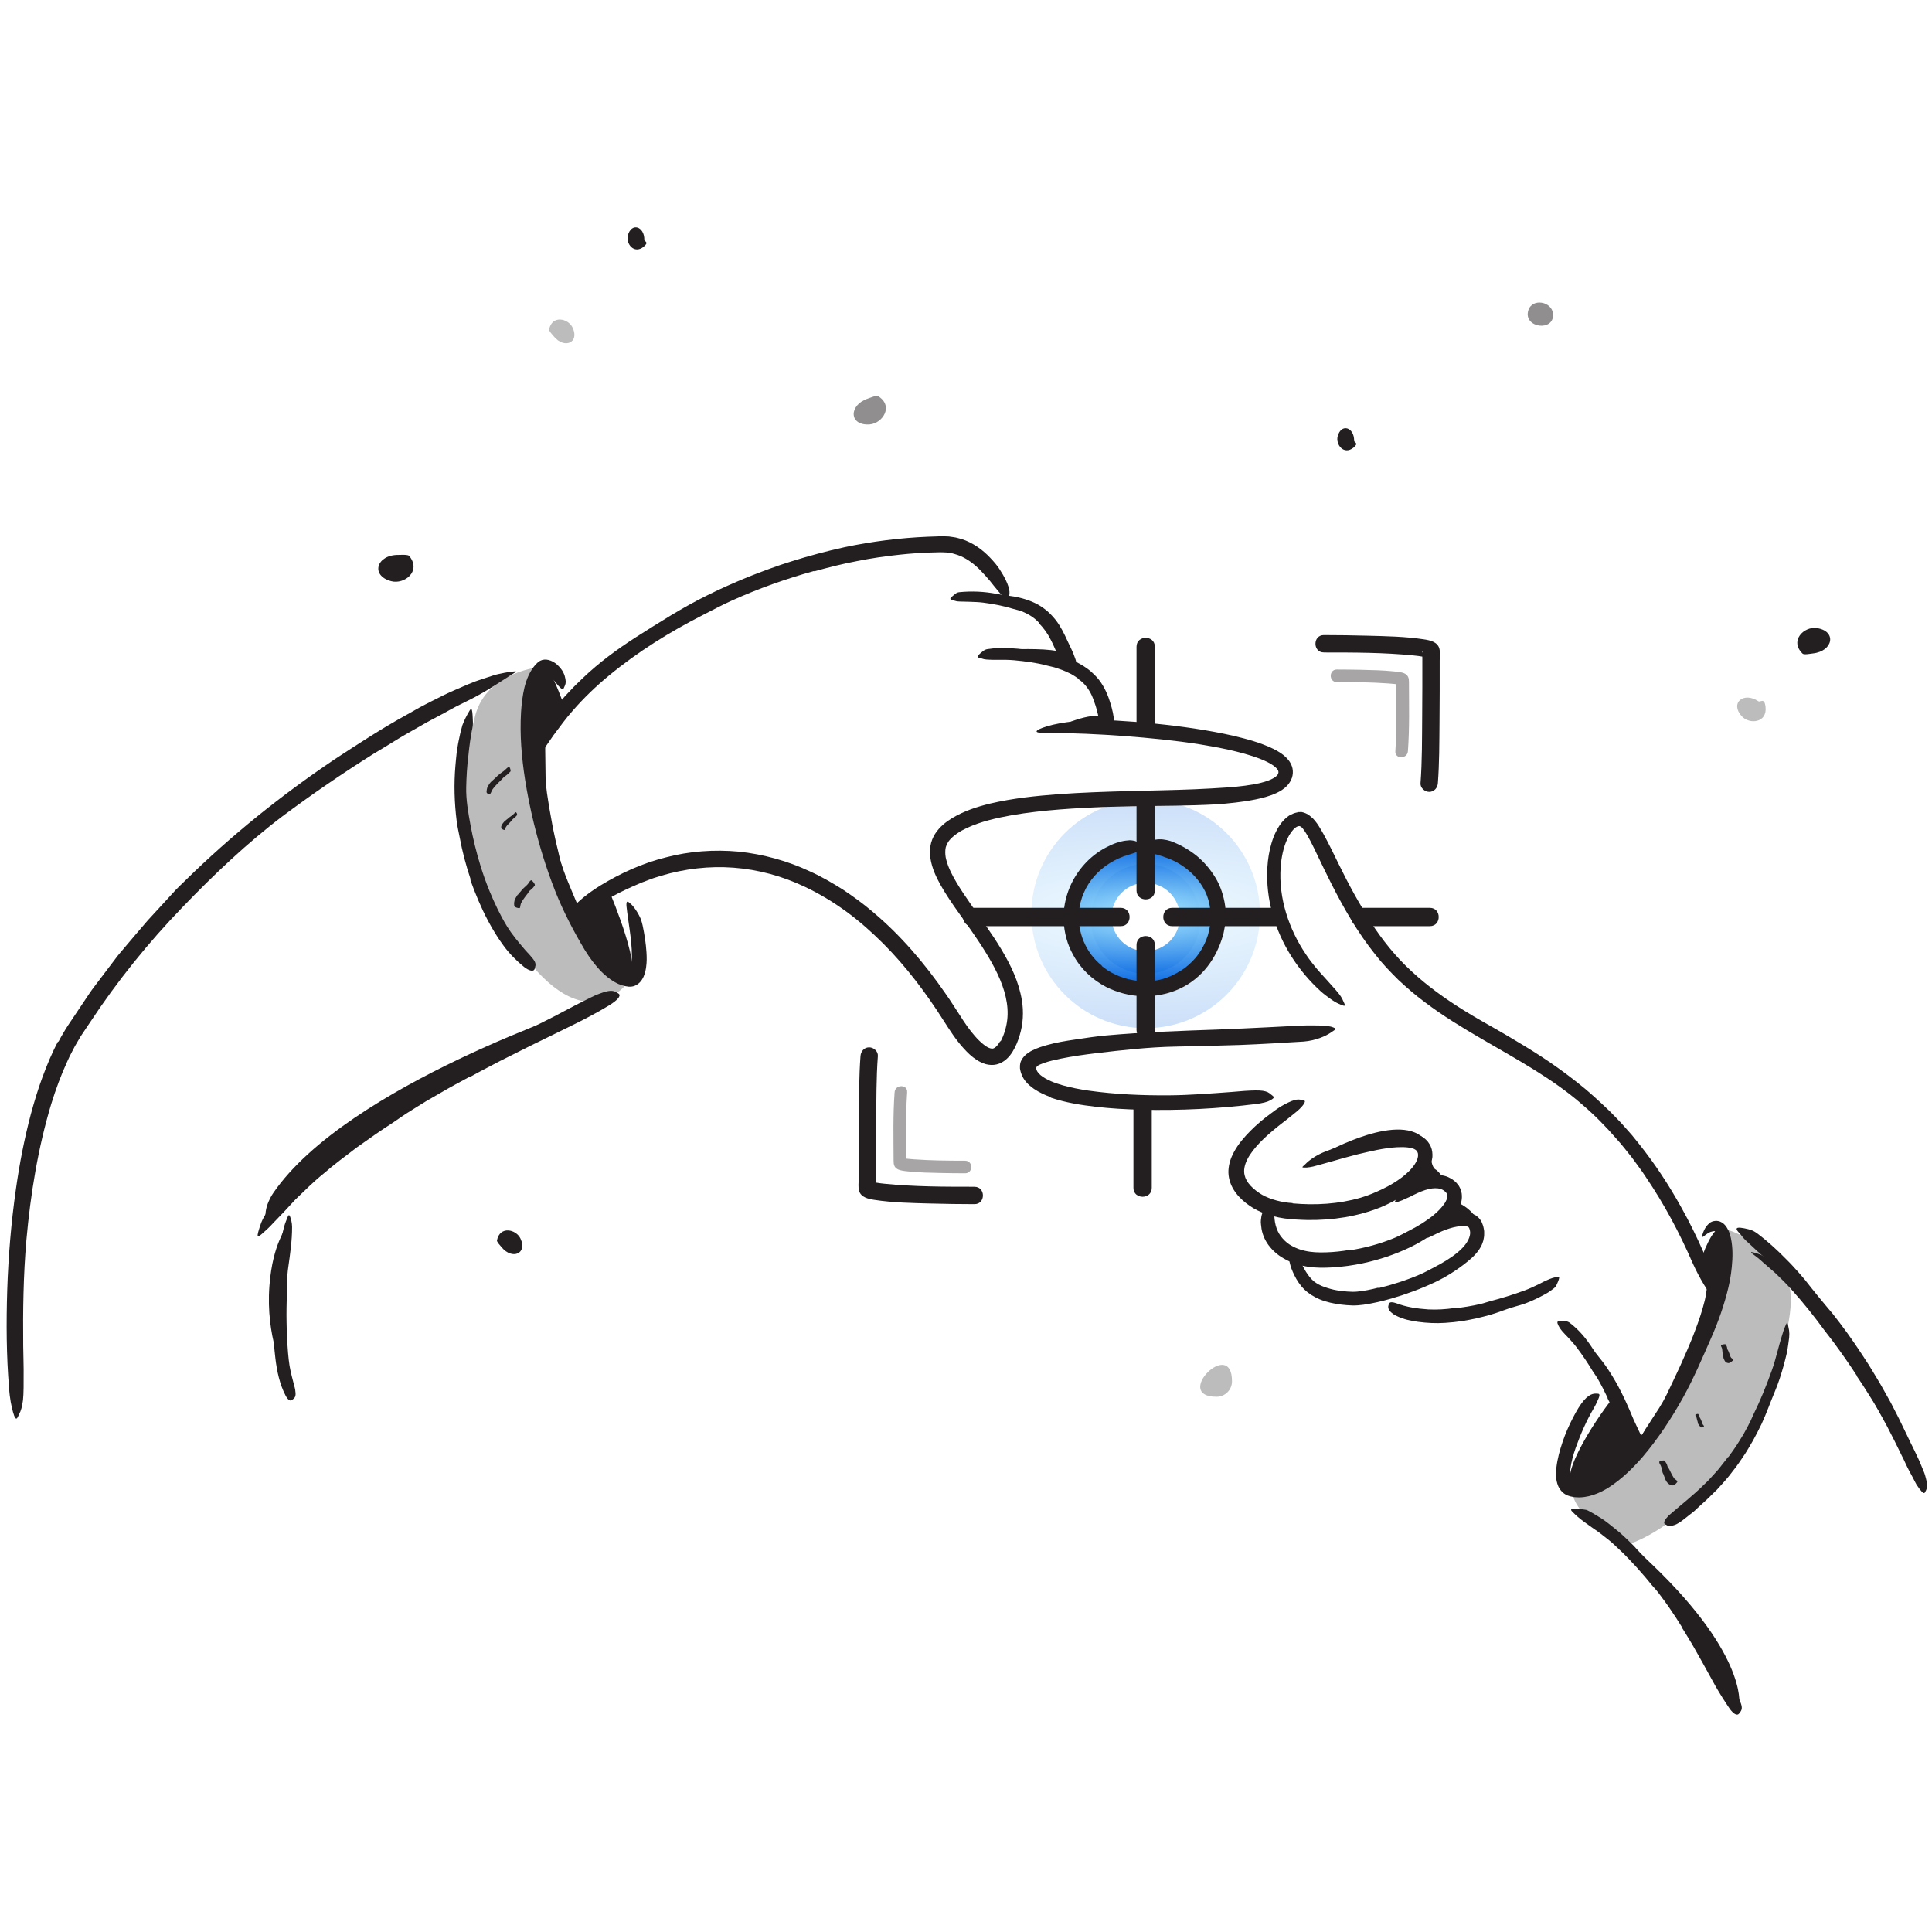 <svg width="201" height="201" viewBox="0 0 201 201" fill="none" xmlns="http://www.w3.org/2000/svg">
<g clip-path="url(#clip0_240_2699)">
<path opacity="0.3" d="M179.649 127.921C179.649 127.921 183.751 129.041 185.866 132.95C187.981 136.859 182.206 150.617 176.82 155.722C171.871 160.405 168.809 160.807 168.809 160.807C168.809 160.807 163.865 157.788 163.572 155.256C163.279 152.724 164.402 157.961 170.186 151.491C175.969 145.018 179.649 134.864 179.649 131.392V127.925V127.921Z" fill="#231F20"/>
<path d="M193.219 143.184C192.448 141.996 191.637 140.828 190.79 139.684C190.485 139.263 190.152 138.865 189.843 138.452C188.764 136.975 187.624 135.542 186.4 134.182C185.866 133.572 185.276 133.006 184.698 132.448C184.309 132.111 183.924 131.762 183.534 131.433L182.952 130.923C182.756 130.758 182.547 130.618 182.342 130.457C182.089 130.261 182.146 130.229 182.427 130.297C182.567 130.329 182.764 130.389 183 130.469C183.237 130.55 183.482 130.69 183.751 130.847C184.666 131.445 185.437 132.203 186.219 132.938C186.6 133.315 186.97 133.704 187.343 134.093C187.708 134.487 188.057 134.9 188.406 135.309C189.229 136.301 190.14 137.284 190.967 138.307C191.87 139.439 192.717 140.615 193.552 141.799C194.053 142.534 194.555 143.272 195.041 144.019C195.779 145.15 196.481 146.31 197.164 147.462C197.421 147.915 197.689 148.357 197.962 148.794L198.725 150.143C198.837 150.34 198.954 150.532 199.034 150.753C199.355 151.548 199.387 151.829 199.251 152.081C199.219 152.138 199.194 152.21 199.154 152.25C199.03 152.386 198.753 152.13 198.416 151.616C197.918 150.853 197.445 150.059 196.971 149.248C196.469 148.449 195.98 147.635 195.486 146.816C195.129 146.202 194.748 145.6 194.366 144.994C193.993 144.384 193.596 143.79 193.194 143.196L193.215 143.18L193.219 143.184Z" fill="#231F20"/>
<path d="M151.72 125.148C151.72 125.148 152.852 125.601 153.494 126.62C153.924 127.307 149.256 127.263 149.256 127.263L151.72 125.148Z" fill="#231F20"/>
<path d="M148.867 120.38C148.867 120.428 148.943 121.447 149.356 121.672C149.77 121.897 150.564 123.133 150.564 123.133L146.146 123.936C146.146 123.936 148.261 121.556 148.357 121.026C148.453 120.496 148.867 120.376 148.867 120.376V120.38Z" fill="#231F20"/>
<path d="M119.196 87.663C115.098 87.663 111.779 90.982 111.779 95.079C111.779 99.177 115.098 102.492 119.196 102.492C123.293 102.492 126.609 99.173 126.609 95.079C126.609 90.986 123.289 87.663 119.196 87.663ZM119.196 98.956C117.233 98.956 115.64 97.363 115.64 95.4C115.64 93.438 117.233 91.849 119.196 91.849C121.158 91.849 122.748 93.438 122.748 95.4C122.748 97.363 121.158 98.956 119.196 98.956Z" fill="url(#paint0_radial_240_2699)"/>
<g opacity="0.2" filter="url(#filter0_f_240_2699)">
<path d="M119.197 83.188C112.626 83.188 107.304 88.51 107.304 95.081C107.304 101.651 112.626 106.967 119.197 106.967C125.768 106.967 131.083 101.645 131.083 95.081C131.083 88.516 125.761 83.188 119.197 83.188ZM119.197 101.297C116.05 101.297 113.495 98.743 113.495 95.596C113.495 92.449 116.05 89.9 119.197 89.9C122.344 89.9 124.892 92.449 124.892 95.596C124.892 98.743 122.344 101.297 119.197 101.297Z" fill="url(#paint1_radial_240_2699)"/>
</g>
<path d="M114.625 100.498C115.03 100.831 115.467 101.124 115.957 101.344C116.202 101.453 116.443 101.585 116.703 101.657C116.96 101.746 117.213 101.842 117.478 101.89C118.53 102.143 119.637 102.159 120.697 101.922C121.471 101.742 122.19 101.393 122.856 100.979C123.45 100.618 123.964 100.136 124.421 99.611C124.867 99.073 125.216 98.455 125.489 97.801C126.015 96.468 126.103 94.991 125.714 93.611C125.364 92.386 124.558 91.299 123.578 90.492C122.944 89.975 122.226 89.557 121.459 89.276C120.701 88.979 119.914 88.762 119.103 88.642C118.606 88.55 118.642 88.14 119.148 87.771C119.4 87.587 119.778 87.402 120.239 87.354C120.705 87.269 121.243 87.334 121.796 87.506C122.756 87.863 123.651 88.369 124.457 89.003C125.252 89.649 125.926 90.444 126.46 91.327C126.994 92.214 127.315 93.225 127.463 94.249L127.532 95.023C127.532 95.28 127.512 95.537 127.499 95.794C127.499 96.051 127.451 96.304 127.399 96.552C127.347 96.801 127.315 97.054 127.239 97.295C126.914 98.451 126.384 99.582 125.621 100.554C124.867 101.529 123.875 102.328 122.768 102.845C121.552 103.415 120.207 103.68 118.883 103.644C117.554 103.608 116.25 103.267 115.078 102.677C113.629 101.93 112.405 100.758 111.643 99.334C111.041 98.27 110.728 97.054 110.655 95.842C110.595 94.626 110.836 93.402 111.301 92.29C112.04 90.569 113.332 89.091 115.01 88.197C115.379 88.004 115.748 87.823 116.154 87.687C116.527 87.57 116.844 87.486 117.117 87.458C117.386 87.418 117.607 87.41 117.791 87.438C118.156 87.47 118.369 87.611 118.53 87.819C118.602 87.916 118.698 88.012 118.734 88.108C118.798 88.273 118.686 88.425 118.445 88.554C118.325 88.618 118.176 88.674 117.996 88.742C117.819 88.803 117.615 88.863 117.386 88.935C116.037 89.332 114.797 90.087 113.874 91.13C112.951 92.166 112.357 93.514 112.253 94.903C112.076 96.962 112.971 99.157 114.637 100.465L114.613 100.498H114.625Z" fill="#231F20"/>
<path d="M120.147 92.647V83.746C120.147 82.518 118.241 82.518 118.241 83.746V92.647C118.241 93.875 120.147 93.875 120.147 92.647Z" fill="#231F20"/>
<path d="M120.147 107.164V98.306C120.147 97.078 118.241 97.078 118.241 98.306V107.164C118.241 108.392 120.147 108.392 120.147 107.164Z" fill="#231F20"/>
<path d="M101.12 96.356H116.599C117.827 96.356 117.827 94.449 116.599 94.449H101.12C99.891 94.449 99.891 96.356 101.12 96.356Z" fill="#231F20"/>
<path d="M121.945 96.356H132.765C133.993 96.356 133.993 94.449 132.765 94.449H121.945C120.717 94.449 120.717 96.356 121.945 96.356Z" fill="#231F20"/>
<path d="M120.147 75.161V67.279C120.147 66.051 118.241 66.051 118.241 67.279V75.161C118.241 76.389 120.147 76.389 120.147 75.161Z" fill="#231F20"/>
<path d="M141.49 96.356H148.758C149.986 96.356 149.986 94.449 148.758 94.449H141.49C140.262 94.449 140.262 96.356 141.49 96.356Z" fill="#231F20"/>
<path d="M117.92 115.138V123.586C117.92 124.814 119.826 124.814 119.826 123.586V115.138C119.826 113.91 117.92 113.91 117.92 115.138Z" fill="#231F20"/>
<path opacity="0.3" d="M65.786 101.669C60.452 108.781 53.136 99.839 49.704 89.99C47.481 83.609 48.596 77.697 49.431 74.475C50.643 69.791 56.346 69.378 56.346 69.378C56.346 69.378 53.529 79.014 57.129 88.859C60.729 98.707 65.786 101.669 65.786 101.669Z" fill="#231F20"/>
<path d="M180.942 177.273C180.942 177.273 181.788 171.835 170.836 161.786C170.535 161.513 169.504 160.802 169.504 160.802L174.56 167.087L179.348 175.455L180.942 177.269V177.273Z" fill="#231F20"/>
<path d="M137.95 119.894C137.95 119.894 145.881 115.455 148.357 118.706L147.374 118.967C147.374 118.967 141.073 119.3 140.952 119.649C140.832 119.998 137.954 119.894 137.954 119.894H137.95Z" fill="#231F20"/>
<path d="M177.121 140.238C176.884 140.788 176.655 141.342 176.382 141.871C176.122 142.409 175.861 142.947 175.58 143.473C175.379 143.858 175.223 144.267 175.006 144.645C174.267 145.989 173.449 147.289 172.614 148.57C172.237 149.136 171.863 149.706 171.474 150.255C170.984 150.97 170.435 151.656 169.72 152.182C169.499 152.346 169.512 152.306 169.572 152.061C169.6 151.941 169.64 151.764 169.68 151.548C169.732 151.343 169.817 151.126 169.933 150.91C170.041 150.725 170.13 150.52 170.226 150.328C170.322 150.135 170.443 149.958 170.551 149.774C170.784 149.417 170.98 149.031 171.201 148.662C171.438 148.305 171.675 147.948 171.903 147.578C172.132 147.213 172.385 146.856 172.614 146.487C172.891 146.045 173.152 145.584 173.388 145.102C173.617 144.621 173.85 144.135 174.079 143.653L174.825 142.06L175.536 140.447C175.817 139.78 176.106 139.114 176.35 138.436C176.74 137.413 177.097 136.369 177.354 135.318C177.458 134.908 177.506 134.495 177.57 134.085C177.619 133.676 177.655 133.271 177.715 132.869C177.731 132.693 177.727 132.52 177.747 132.348C177.763 132.187 177.787 132.051 177.807 131.938C177.819 131.83 177.835 131.746 177.871 131.669C177.952 131.521 178.052 131.429 178.188 131.34C178.253 131.3 178.313 131.248 178.369 131.224C178.469 131.18 178.562 131.224 178.662 131.344C178.762 131.469 178.887 131.681 178.931 131.966C179.019 132.773 179.079 133.62 178.931 134.427C178.807 135.237 178.598 136.028 178.377 136.819C178.024 137.978 177.611 139.122 177.161 140.242L177.129 140.23L177.121 140.238Z" fill="#231F20"/>
<path d="M177.017 131.22C176.876 130.883 178.385 127.295 178.931 128.013C180.596 130.205 178.746 134.423 178.746 134.423L177.017 131.22Z" fill="#231F20"/>
<path d="M167.97 145.319C167.529 145.544 162.235 152.908 163.512 154.497C165.486 156.954 170.479 150.617 170.479 150.617L167.97 145.319Z" fill="#231F20"/>
<path d="M105.655 67.548C105.655 67.548 109.652 67.399 110.415 67.905C111.177 68.415 110.415 69.221 110.415 69.221L106.562 68.382L105.655 67.544V67.548Z" fill="#231F20"/>
<path d="M109.772 75.755C109.772 75.755 113.095 74.154 114.532 74.531C115.672 74.832 114.986 75.851 114.986 75.851L109.772 75.751V75.755Z" fill="#231F20"/>
<path d="M56.872 89.116C56.744 88.481 56.607 87.851 56.507 87.213C56.391 86.579 56.286 85.945 56.19 85.307C56.109 84.845 56.009 84.384 55.957 83.918C55.748 82.273 55.652 80.615 55.648 78.958C55.628 78.223 55.664 77.485 55.664 76.754C55.688 76.285 55.7 75.815 55.756 75.346C55.788 75.113 55.845 74.88 55.917 74.655C55.997 74.431 56.077 74.21 56.162 73.981C56.27 73.704 56.29 73.748 56.37 74.009C56.41 74.138 56.475 74.322 56.559 74.543C56.595 74.651 56.651 74.772 56.679 74.892C56.703 75.013 56.72 75.141 56.72 75.269C56.708 77.116 56.728 78.946 56.76 80.828C56.776 81.952 57.001 83.108 57.181 84.243C57.289 84.865 57.398 85.492 57.518 86.114C57.659 86.732 57.771 87.358 57.928 87.972C58.02 88.353 58.116 88.73 58.197 89.116L58.481 90.255C58.774 91.403 59.115 92.551 59.485 93.671C59.79 94.538 60.139 95.364 60.484 96.199C60.56 96.384 60.637 96.56 60.701 96.753C60.942 97.459 60.97 97.708 60.901 97.913C60.885 97.961 60.877 98.017 60.857 98.049C60.797 98.154 60.588 97.913 60.279 97.443C60.167 97.267 60.055 97.094 59.938 96.918C59.826 96.737 59.738 96.548 59.637 96.364C59.445 95.99 59.236 95.613 59.059 95.224C58.686 94.449 58.333 93.651 58.012 92.84C57.791 92.23 57.59 91.612 57.39 90.994C57.205 90.368 57.008 89.75 56.84 89.12L56.872 89.112V89.116Z" fill="#231F20"/>
<path d="M61.323 104.647C61.323 104.647 36.135 112.911 28.449 124.088C28.449 124.088 27.305 125.657 27.703 127.07C27.976 128.033 30.649 122.214 40.004 116.455C49.359 110.695 61.323 104.647 61.323 104.647Z" fill="#231F20"/>
<path d="M29.814 127.263C29.826 127.929 28.385 129.217 28.032 133.76C27.619 139.086 29.561 142.883 29.561 142.883L29.814 127.263Z" fill="#231F20"/>
<path d="M58.915 73.841C58.437 73.094 57.245 68.635 56.362 69.96C54.532 72.705 55.154 78.027 55.215 77.894L58.915 73.841Z" fill="#231F20"/>
<path d="M59.613 95.019C59.613 95.019 63.851 102.881 65.36 102.255C67.13 101.521 63.498 92.988 63.498 92.988L59.613 95.019Z" fill="#231F20"/>
<path d="M104.097 108.356C104.443 107.718 104.703 106.871 104.788 106.108C104.88 105.33 104.816 104.519 104.631 103.712C104.262 102.095 103.439 100.518 102.5 99.005C101.561 97.484 100.481 96.015 99.414 94.502C98.88 93.739 98.358 92.96 97.881 92.118C97.411 91.275 96.962 90.368 96.793 89.26C96.753 89.063 96.749 88.851 96.749 88.638C96.737 88.429 96.769 88.209 96.805 87.992C96.873 87.558 97.05 87.125 97.283 86.752C97.776 85.997 98.394 85.528 99.033 85.13C100.317 84.356 101.669 83.93 103.014 83.601C105.394 83.043 107.778 82.803 110.15 82.622C112.526 82.453 114.893 82.373 117.253 82.309C119.613 82.245 121.969 82.209 124.313 82.112C125.485 82.064 126.653 81.996 127.813 81.916C128.968 81.827 130.128 81.699 131.212 81.434C131.685 81.314 132.159 81.161 132.52 80.94C132.701 80.836 132.857 80.7 132.926 80.591C132.994 80.487 133.03 80.354 132.994 80.23C132.962 80.033 132.596 79.688 132.191 79.463C131.786 79.223 131.32 79.026 130.847 78.853C128.936 78.171 126.885 77.778 124.859 77.445C122.246 77.031 119.593 76.775 116.944 76.574C114.295 76.377 111.635 76.261 109.006 76.249C108.191 76.257 107.838 76.217 107.842 76.092C107.85 75.972 108.235 75.767 108.938 75.562C110.338 75.129 112.979 74.784 116.081 74.964C118.827 75.121 121.564 75.39 124.297 75.799C125.661 76.008 127.026 76.253 128.386 76.566C129.751 76.895 131.107 77.248 132.48 77.91C132.825 78.083 133.17 78.279 133.524 78.556C133.7 78.693 133.877 78.861 134.045 79.07C134.23 79.299 134.402 79.624 134.467 79.937C134.535 80.262 134.511 80.595 134.415 80.908C134.31 81.209 134.114 81.53 133.933 81.715C133.556 82.12 133.158 82.333 132.781 82.514C132.031 82.855 131.312 83.027 130.602 83.176C129.891 83.32 129.193 83.421 128.495 83.501C127.796 83.581 127.102 83.649 126.412 83.689C125.718 83.726 125.027 83.754 124.337 83.774C122.956 83.814 121.58 83.834 120.207 83.846C116.92 83.882 113.577 83.954 110.246 84.215C108.58 84.348 106.919 84.528 105.293 84.809C103.672 85.098 102.055 85.467 100.638 86.118C100.253 86.298 99.879 86.495 99.55 86.732C99.217 86.96 98.92 87.233 98.716 87.494C98.531 87.775 98.378 88.06 98.354 88.405C98.326 88.746 98.346 89.12 98.463 89.509C98.667 90.284 99.073 91.074 99.53 91.841C99.988 92.607 100.505 93.362 101.027 94.116C102.071 95.629 103.19 97.122 104.162 98.744C105.129 100.357 105.996 102.111 106.313 104.069C106.514 105.261 106.441 106.554 106.084 107.71C105.911 108.292 105.683 108.869 105.342 109.419C105.169 109.696 104.964 109.965 104.691 110.202C104.423 110.439 104.081 110.643 103.696 110.736C103.311 110.832 102.91 110.804 102.556 110.708C102.211 110.603 101.898 110.455 101.625 110.278C101.071 109.925 100.638 109.492 100.237 109.046C99.43 108.159 98.8 107.16 98.186 106.205C96.36 103.327 94.297 100.582 91.897 98.174C90.693 96.978 89.424 95.842 88.06 94.847C86.695 93.851 85.251 92.977 83.738 92.262C81.386 91.142 78.865 90.464 76.325 90.272C73.78 90.079 71.224 90.384 68.788 91.11C68.519 91.195 68.254 91.279 67.989 91.359C67.724 91.447 67.467 91.556 67.207 91.652C66.681 91.837 66.179 92.078 65.657 92.298C63.743 93.157 62.579 93.92 61.7 94.361C60.833 94.823 60.271 95.011 59.778 95.128C59.553 95.18 59.28 95.28 59.136 95.296C58.891 95.32 59.087 95.031 59.617 94.409C60.139 93.779 61.114 92.96 62.499 92.102C64.562 90.849 66.833 89.806 69.273 89.2C71.701 88.558 74.29 88.365 76.855 88.602C79.415 88.871 81.952 89.569 84.296 90.673C85.479 91.203 86.595 91.861 87.691 92.547C88.762 93.265 89.814 94.02 90.789 94.859C93.723 97.315 96.203 100.241 98.354 103.347C98.631 103.732 98.888 104.126 99.145 104.523L99.912 105.703C100.381 106.453 100.887 107.176 101.437 107.802C101.709 108.119 101.998 108.396 102.283 108.629C102.564 108.865 102.853 109.026 103.05 109.07C103.251 109.114 103.319 109.106 103.495 109.002C103.668 108.894 103.881 108.633 104.057 108.32L104.097 108.332V108.356Z" fill="#231F20"/>
<path d="M112.16 70.59C111.996 70.473 111.835 70.349 111.655 70.253L111.386 70.096L111.101 69.964C110.732 69.779 110.286 69.623 109.873 69.482C109.564 69.382 109.247 69.33 108.934 69.245C107.834 68.944 106.666 68.8 105.482 68.688C104.956 68.643 104.423 68.639 103.901 68.643C103.564 68.655 103.227 68.647 102.885 68.631C102.717 68.619 102.548 68.619 102.376 68.579C102.207 68.535 102.039 68.487 101.866 68.439C101.653 68.37 101.681 68.266 101.862 68.09C101.95 68.001 102.079 67.889 102.231 67.772C102.307 67.716 102.392 67.648 102.48 67.604C102.568 67.568 102.661 67.54 102.761 67.528L103.283 67.463L103.544 67.431H103.804C104.154 67.419 104.503 67.423 104.852 67.431C105.55 67.455 106.257 67.499 106.967 67.636C107.81 67.788 108.717 67.829 109.584 68.045C110.061 68.162 110.527 68.306 110.984 68.471C111.209 68.547 111.442 68.643 111.675 68.744C111.908 68.832 112.132 68.956 112.353 69.073C112.895 69.378 113.413 69.739 113.85 70.192C114.544 70.851 115.014 71.718 115.335 72.593C115.572 73.279 115.78 73.969 115.873 74.683C115.897 74.84 115.913 74.996 115.905 75.153C115.897 75.446 115.853 75.639 115.756 75.767C115.672 75.895 115.536 75.96 115.351 76.004C115.267 76.024 115.19 76.052 115.114 76.06C114.881 76.088 114.609 75.839 114.512 75.458L114.4 75.041C114.364 74.9 114.316 74.768 114.295 74.631C114.271 74.495 114.235 74.362 114.203 74.23C114.175 74.097 114.143 73.965 114.103 73.837C114.039 73.576 113.954 73.327 113.866 73.086C113.81 72.97 113.786 72.841 113.738 72.721L113.593 72.368C113.276 71.689 112.819 71.051 112.14 70.614L112.156 70.586L112.16 70.59Z" fill="#231F20"/>
<path d="M108.107 64.802C107.625 64.269 107.007 63.879 106.277 63.594C106.008 63.49 105.719 63.434 105.434 63.35C104.435 63.041 103.367 62.832 102.295 62.696C101.818 62.635 101.332 62.623 100.855 62.607L99.932 62.583C99.779 62.571 99.623 62.579 99.47 62.539C99.317 62.495 99.165 62.451 99.008 62.403C98.816 62.338 98.844 62.25 99.008 62.097C99.089 62.021 99.209 61.921 99.35 61.812C99.422 61.76 99.498 61.696 99.578 61.66C99.659 61.632 99.747 61.612 99.835 61.604C101.108 61.479 102.396 61.536 103.684 61.784C104.451 61.941 105.269 61.981 106.064 62.178C106.923 62.386 107.842 62.724 108.596 63.294C109.07 63.631 109.475 64.052 109.829 64.498C110.358 65.18 110.728 65.95 111.069 66.701C111.334 67.283 111.643 67.841 111.835 68.439C111.879 68.571 111.936 68.695 111.956 68.832C112 69.089 112 69.261 111.952 69.394C111.891 69.53 111.799 69.623 111.671 69.707C111.611 69.747 111.558 69.791 111.506 69.819C111.414 69.867 111.314 69.847 111.193 69.783C111.073 69.719 110.92 69.611 110.824 69.45L110.579 69.101C110.499 68.984 110.443 68.86 110.37 68.744L110.174 68.386C110.105 68.27 110.041 68.15 109.993 68.029C109.776 67.548 109.58 67.058 109.343 66.609C109.006 65.926 108.584 65.34 108.087 64.835L108.111 64.806L108.107 64.802Z" fill="#231F20"/>
<path d="M84.693 59.404C81.779 60.211 78.913 61.227 76.144 62.479C75.639 62.703 75.141 62.944 74.647 63.201C74.154 63.45 73.66 63.703 73.17 63.96C69.691 65.73 66.348 67.805 63.338 70.297C62.001 71.396 60.741 72.612 59.617 73.901C58.883 74.719 58.245 75.618 57.586 76.489C56.952 77.384 56.354 78.291 55.72 79.202C55.479 79.467 55.347 79.576 55.303 79.544C55.255 79.511 55.275 79.335 55.271 79.006C55.263 78.673 55.307 78.215 55.419 77.681C55.532 77.144 55.776 76.57 56.114 75.984C56.254 75.719 56.427 75.482 56.583 75.229C56.748 74.98 56.896 74.719 57.085 74.495C57.45 74.029 57.803 73.552 58.192 73.11L58.77 72.44L59.376 71.798C59.774 71.36 60.207 70.963 60.625 70.554C62.322 68.924 64.221 67.536 66.191 66.271C68.555 64.774 71.003 63.201 73.568 61.941C74.968 61.235 76.409 60.612 77.858 60.011C79.319 59.441 80.784 58.883 82.281 58.421C84.119 57.839 85.985 57.342 87.867 56.928C90.725 56.326 93.647 55.957 96.548 55.837L97.395 55.809C97.68 55.8 97.949 55.776 98.258 55.796L98.712 55.812L99.161 55.877C99.466 55.909 99.755 56.009 100.048 56.081C101.212 56.459 102.235 57.189 103.038 58.052C103.395 58.429 103.732 58.81 104.009 59.248C104.531 60.047 104.78 60.608 104.912 61.026C105.041 61.443 105.053 61.712 104.992 61.965C104.968 62.081 104.956 62.218 104.916 62.298C104.784 62.571 104.246 62.001 103.431 60.986C103.142 60.6 102.833 60.239 102.52 59.894C102.203 59.553 101.898 59.208 101.557 58.915C100.887 58.317 100.148 57.871 99.362 57.651L99.065 57.566C98.964 57.542 98.86 57.534 98.76 57.518C98.559 57.474 98.35 57.47 98.138 57.462C97.949 57.442 97.664 57.462 97.423 57.466L96.669 57.486C95.661 57.526 94.65 57.594 93.643 57.703C92.142 57.859 90.641 58.076 89.152 58.377C87.659 58.658 86.178 59.031 84.713 59.441L84.697 59.4L84.693 59.404Z" fill="#231F20"/>
<path d="M56.72 83.633C57.205 85.977 57.843 88.305 58.638 90.568C58.927 91.395 59.284 92.198 59.613 93.004C60.195 94.429 60.841 95.83 61.604 97.146C62.366 98.451 63.225 99.755 64.361 100.602C64.485 100.698 64.614 100.77 64.746 100.851L64.943 100.951C65.011 100.987 65.027 100.987 65.075 101.007C65.156 101.035 65.236 101.059 65.32 101.063C65.404 101.063 65.485 101.011 65.529 100.943C65.577 100.875 65.609 100.794 65.629 100.714C65.641 100.666 65.645 100.646 65.657 100.59C65.673 100.517 65.681 100.441 65.694 100.365C65.73 100.056 65.742 99.727 65.742 99.402C65.73 97.696 65.356 95.962 65.172 94.233C65.156 93.679 65.268 93.703 65.669 94.08C65.87 94.269 66.095 94.566 66.32 94.935C66.428 95.124 66.548 95.328 66.641 95.553C66.729 95.782 66.801 96.026 66.857 96.283C67.05 97.202 67.198 98.129 67.259 99.101C67.287 99.59 67.299 100.084 67.219 100.626C67.198 100.778 67.186 100.855 67.122 101.127C67.098 101.236 67.054 101.34 67.018 101.445C66.986 101.553 66.942 101.649 66.889 101.742C66.697 102.127 66.388 102.424 66.002 102.572C65.613 102.713 65.188 102.649 64.774 102.52L64.465 102.416C64.349 102.388 64.313 102.352 64.241 102.319C64.108 102.255 63.98 102.191 63.863 102.119C63.382 101.83 62.98 101.493 62.615 101.136C61.897 100.417 61.331 99.626 60.829 98.816C59.661 96.861 58.594 94.806 57.755 92.691C56.84 90.368 56.109 87.984 55.52 85.568C55.158 84.079 54.857 82.578 54.621 81.069C54.263 78.777 54.071 76.441 54.207 74.109C54.263 73.243 54.36 72.38 54.564 71.517C54.673 71.087 54.813 70.654 55.006 70.237C55.106 70.028 55.218 69.823 55.351 69.623C55.411 69.518 55.492 69.426 55.564 69.329C55.648 69.205 55.78 69.089 55.893 68.968C55.985 68.884 56.081 68.808 56.194 68.748C56.744 68.463 57.402 68.691 57.895 69.089C58.61 69.715 58.754 70.257 58.823 70.63C58.899 70.999 58.831 71.236 58.722 71.436C58.678 71.525 58.646 71.629 58.606 71.681C58.538 71.77 58.429 71.681 58.229 71.485C58.116 71.392 58.02 71.264 57.904 71.115C57.795 70.967 57.635 70.814 57.494 70.654C57.398 70.534 57.294 70.425 57.189 70.333C57.137 70.285 57.085 70.245 57.029 70.212C56.98 70.176 56.976 70.188 56.952 70.176C56.876 70.152 56.792 70.168 56.764 70.24C56.792 70.216 56.603 70.497 56.507 70.694C56.407 70.919 56.31 71.147 56.23 71.396C56.065 71.89 55.953 72.432 55.877 72.994C55.728 74.117 55.712 75.317 55.776 76.522C55.901 78.877 56.246 81.273 56.768 83.629L56.728 83.641L56.72 83.633Z" fill="#231F20"/>
<path d="M6.075 108.392C6.223 108.091 6.396 107.798 6.568 107.505C6.741 107.212 6.91 106.915 7.094 106.65L8.186 105.021L9.277 103.391C9.635 102.845 10.056 102.344 10.441 101.814L11.625 100.253L12.215 99.474C12.416 99.217 12.633 98.972 12.841 98.724C13.688 97.728 14.523 96.729 15.378 95.746L17.308 93.647L18.271 92.595C18.605 92.254 18.946 91.925 19.287 91.596C24.067 86.904 29.296 82.706 34.835 78.982C37.311 77.36 39.807 75.731 42.388 74.318L43.624 73.62C44.037 73.391 44.463 73.182 44.884 72.962C45.731 72.536 46.57 72.099 47.449 71.734C48.324 71.36 49.178 70.955 50.093 70.67L51.446 70.229C51.671 70.156 51.911 70.12 52.144 70.068C52.381 70.024 52.61 69.96 52.847 69.932C53.437 69.843 53.694 69.827 53.689 69.871C53.689 69.919 53.425 70.052 52.995 70.333C52.124 70.871 50.619 71.942 48.713 72.877L47.449 73.507C47.027 73.72 46.618 73.961 46.205 74.186C45.378 74.643 44.531 75.057 43.716 75.542C42.901 76.02 42.063 76.461 41.26 76.967C40.453 77.465 39.647 77.962 38.832 78.444C35.621 80.463 32.475 82.618 29.404 84.909C25.748 87.675 22.273 90.966 19.026 94.341C15.446 98.045 12.191 102.071 9.362 106.373L8.699 107.36L8.37 107.854L8.077 108.356L7.784 108.857L7.516 109.375L7.247 109.893L7.002 110.427C6.344 111.847 5.802 113.328 5.336 114.837C3.952 119.421 3.177 124.229 2.748 128.988C2.427 132.697 2.378 136.353 2.415 140.029C2.423 140.84 2.455 141.631 2.459 142.445C2.463 143.958 2.467 144.954 2.394 145.656C2.302 146.358 2.182 146.768 2.005 147.101C1.925 147.253 1.849 147.454 1.776 147.542C1.648 147.695 1.512 147.466 1.355 146.916C1.202 146.366 1.01 145.503 0.942 144.384C0.665 141.065 0.645 137.645 0.753 134.178C0.869 130.71 1.158 127.19 1.66 123.683C2.029 121.078 2.531 118.473 3.213 115.901C3.566 114.617 3.944 113.336 4.413 112.076C4.879 110.816 5.392 109.564 6.035 108.36L6.075 108.376V108.392Z" fill="#231F20"/>
<path d="M48.91 111.996C47.894 112.546 46.871 113.087 45.875 113.673L44.374 114.54L42.901 115.451C42.544 115.676 42.187 115.901 41.842 116.138C41.497 116.378 41.152 116.619 40.798 116.852C39.542 117.651 38.342 118.518 37.126 119.372C35.942 120.271 34.75 121.154 33.627 122.13C32.595 122.956 31.668 123.904 30.721 124.807C30.143 125.417 29.593 126.051 28.999 126.645C28.698 126.938 28.425 127.259 28.128 127.556C27.839 127.861 27.506 128.13 27.193 128.419C26.788 128.764 26.74 128.639 26.868 128.17C26.932 127.933 27.033 127.604 27.173 127.215C27.326 126.833 27.546 126.424 27.835 126.019C30.055 123.285 32.691 120.926 35.553 118.875C37.259 117.639 38.988 116.298 40.766 115.098C41.746 114.44 42.753 113.818 43.748 113.188C44.768 112.59 45.767 111.968 46.798 111.394L48.697 110.33L50.615 109.307C52.55 108.271 54.54 107.32 56.483 106.337C58.004 105.594 59.449 104.764 60.954 104.029C61.287 103.869 61.604 103.692 61.945 103.544C63.225 103.026 63.679 102.978 64.104 103.227C64.201 103.283 64.317 103.331 64.389 103.399C64.626 103.624 64.213 104.081 63.35 104.607C62.069 105.386 60.721 106.088 59.332 106.766C57.948 107.445 56.547 108.135 55.138 108.821C54.099 109.343 53.059 109.865 52.016 110.386C50.988 110.936 49.941 111.454 48.93 112.028L48.91 111.996Z" fill="#231F20"/>
<path d="M28.465 138.275C28.465 137.272 28.494 136.269 28.542 135.265C28.558 134.9 28.534 134.535 28.57 134.17C28.654 132.885 28.855 131.609 29.063 130.341C29.16 129.779 29.216 129.209 29.328 128.655C29.396 128.298 29.465 127.941 29.569 127.588C29.669 127.235 29.814 126.893 29.95 126.556C30.043 126.348 30.119 126.4 30.195 126.613C30.267 126.825 30.384 127.207 30.388 127.62C30.396 129.081 30.179 130.485 29.978 131.934C29.914 132.368 29.894 132.813 29.87 133.259C29.858 133.708 29.862 134.158 29.842 134.603C29.818 135.586 29.794 136.57 29.814 137.553L29.834 138.464L29.878 139.371C29.926 140.286 29.986 141.209 30.127 142.112C30.251 142.811 30.432 143.481 30.608 144.155C30.649 144.304 30.693 144.448 30.713 144.6C30.801 145.166 30.745 145.367 30.504 145.552C30.448 145.596 30.396 145.644 30.34 145.676C30.155 145.78 29.922 145.592 29.713 145.194C29.096 144.015 28.811 142.662 28.65 141.31C28.53 140.302 28.449 139.287 28.429 138.275H28.465Z" fill="#231F20"/>
<path d="M109.319 114.143C108.737 113.934 108.151 113.677 107.573 113.284C107.288 113.079 106.991 112.851 106.73 112.538C106.401 112.156 106.184 111.643 106.112 111.145C106.104 110.94 106.112 110.732 106.168 110.535C106.196 110.435 106.241 110.342 106.293 110.254C106.337 110.162 106.401 110.077 106.465 109.997C106.526 109.913 106.598 109.841 106.678 109.768C106.75 109.692 106.835 109.628 106.927 109.572L107.192 109.391L107.429 109.267C107.954 109.01 108.44 108.861 108.926 108.725C109.893 108.452 110.844 108.299 111.795 108.159C112.903 107.994 114.002 107.822 115.106 107.722C118.995 107.372 122.872 107.244 126.745 107.107C128.463 107.047 130.188 106.955 131.89 106.875C132.982 106.819 134.077 106.762 135.173 106.706C135.719 106.678 136.269 106.67 136.815 106.682C137.364 106.69 137.91 106.682 138.46 106.806C138.805 106.911 138.958 106.987 138.95 107.051C138.946 107.12 138.781 107.2 138.504 107.392C137.946 107.79 136.895 108.255 135.639 108.36C133.407 108.496 131.18 108.633 128.948 108.717C126.717 108.789 124.481 108.841 122.234 108.885C119.545 108.938 116.768 109.247 114.059 109.568C112.807 109.72 111.55 109.893 110.338 110.142C109.736 110.266 109.13 110.402 108.588 110.595C108.452 110.643 108.324 110.695 108.199 110.748L108.067 110.812L107.982 110.864C107.87 110.932 107.774 111.061 107.81 111.201C107.83 111.301 107.87 111.398 107.926 111.486C107.95 111.514 108.011 111.606 108.071 111.667C108.123 111.735 108.203 111.799 108.267 111.863C108.869 112.353 109.728 112.674 110.583 112.919C111.446 113.16 112.349 113.332 113.256 113.465C116.013 113.854 118.847 113.974 121.636 113.954C123.807 113.934 125.934 113.766 128.077 113.609C128.551 113.573 129.009 113.525 129.486 113.493C130.369 113.437 130.955 113.425 131.368 113.481C131.577 113.513 131.742 113.561 131.878 113.621C132.015 113.689 132.127 113.774 132.227 113.862C132.32 113.942 132.436 114.014 132.492 114.083C132.584 114.199 132.452 114.315 132.139 114.484C131.826 114.657 131.328 114.773 130.682 114.857C126.841 115.339 122.756 115.556 118.626 115.451C117.093 115.411 115.552 115.323 114.002 115.146C112.453 114.962 110.896 114.725 109.319 114.195L109.327 114.155L109.319 114.143Z" fill="#231F20"/>
<path d="M134.479 125.196C136.855 125.409 139.283 125.268 141.562 124.606C142.397 124.365 143.188 124.016 143.954 123.643C144.633 123.314 145.275 122.924 145.861 122.483C146.435 122.037 146.972 121.524 147.289 120.958C147.446 120.681 147.538 120.392 147.534 120.163C147.534 120.107 147.522 120.055 147.518 120.003C147.494 119.958 147.498 119.902 147.466 119.862C147.442 119.818 147.422 119.77 147.378 119.73L147.326 119.665C147.326 119.665 147.289 119.637 147.269 119.625C147.117 119.497 146.768 119.409 146.423 119.372C146.069 119.332 145.688 119.34 145.307 119.356C143.942 119.437 142.554 119.782 141.197 120.103C140.322 120.32 139.455 120.576 138.584 120.821L137.272 121.186L136.614 121.363C136.389 121.411 136.164 121.451 135.932 121.471C135.334 121.471 135.418 121.479 135.803 121.118C136.176 120.725 136.923 120.171 137.914 119.79C138.789 119.453 139.676 119.132 140.575 118.839C141.474 118.55 142.385 118.269 143.34 118.108C144.295 117.94 145.259 117.799 146.334 117.855C146.471 117.863 146.603 117.871 146.748 117.895C146.884 117.912 147.033 117.94 147.181 117.976C147.474 118.044 147.803 118.152 148.136 118.389C148.313 118.51 148.437 118.65 148.558 118.79C148.674 118.939 148.778 119.112 148.855 119.284C149.015 119.645 149.043 120.031 149.023 120.376C148.923 121.19 148.566 121.805 148.18 122.326C147.787 122.848 147.338 123.297 146.864 123.699C145.901 124.493 144.829 125.1 143.718 125.569C141.265 126.572 138.633 126.958 136.044 126.926C135.241 126.906 134.467 126.869 133.648 126.765C132.833 126.649 132.035 126.444 131.264 126.127C130.971 126.007 130.686 125.866 130.409 125.702C130.273 125.621 130.132 125.529 130 125.437C129.875 125.352 129.747 125.256 129.623 125.16C129.125 124.766 128.659 124.297 128.318 123.719C127.973 123.149 127.772 122.451 127.804 121.768C127.837 121.086 128.057 120.448 128.358 119.89C128.824 119.011 129.454 118.301 130.104 117.639C130.762 116.98 131.469 116.386 132.211 115.845C132.532 115.596 132.853 115.371 133.194 115.146C134.503 114.396 134.992 114.299 135.434 114.448C135.53 114.476 135.643 114.484 135.707 114.512C135.899 114.572 135.538 115.166 134.691 115.813C134.378 116.053 134.081 116.322 133.764 116.559C133.447 116.796 133.138 117.041 132.829 117.289C132.219 117.791 131.617 118.305 131.087 118.859C130.562 119.413 130.076 120.003 129.775 120.605C129.466 121.211 129.366 121.776 129.486 122.266C129.57 122.635 129.779 123.009 130.108 123.362C130.273 123.538 130.457 123.707 130.666 123.867C130.766 123.948 130.887 124.032 130.999 124.108C131.099 124.176 131.204 124.241 131.312 124.305C131.754 124.554 132.271 124.75 132.805 124.895C133.351 125.039 133.881 125.132 134.475 125.164V125.204L134.479 125.196Z" fill="#231F20"/>
<path d="M140.386 130.084C141.972 129.843 143.549 129.418 145.05 128.8C145.596 128.575 146.114 128.286 146.635 128.017C147.558 127.548 148.449 127.002 149.216 126.356C149.597 126.035 149.946 125.677 150.211 125.308C150.352 125.128 150.448 124.939 150.52 124.758C150.576 124.582 150.596 124.425 150.568 124.293C150.512 124.072 150.207 123.795 149.874 123.695C149.529 123.586 149.108 123.607 148.69 123.695C148.148 123.815 147.611 124.052 147.085 124.309C146.952 124.373 146.82 124.437 146.691 124.51C146.555 124.566 146.419 124.63 146.282 124.69L145.869 124.879C145.728 124.939 145.576 124.983 145.427 125.035C145.034 125.136 145.078 125.116 145.231 124.77C145.375 124.417 145.684 123.763 146.31 123.334C146.88 122.984 147.486 122.663 148.184 122.447C148.357 122.39 148.538 122.342 148.73 122.31C148.915 122.266 149.116 122.25 149.32 122.238C149.517 122.214 149.746 122.25 149.958 122.262C150.179 122.31 150.408 122.35 150.625 122.447C150.845 122.547 151.058 122.651 151.243 122.812C151.339 122.892 151.431 122.948 151.52 123.053C151.608 123.157 151.696 123.261 151.776 123.374C151.849 123.498 151.913 123.631 151.969 123.763C152.013 123.9 152.045 124.04 152.073 124.18C152.106 124.457 152.097 124.73 152.045 124.967C151.825 125.914 151.311 126.48 150.797 126.97C149.553 128.093 148.213 129.025 146.764 129.735C145.174 130.502 143.505 131.059 141.795 131.425C140.744 131.649 139.672 131.794 138.6 131.858C137.79 131.906 136.967 131.914 136.124 131.794C135.289 131.673 134.463 131.429 133.708 131.011C133.118 130.702 132.576 130.277 132.135 129.743C131.689 129.217 131.372 128.559 131.248 127.861C131.224 127.708 131.208 127.556 131.192 127.403C131.168 127.251 131.164 127.094 131.18 126.942C131.204 126.653 131.248 126.42 131.32 126.239C131.384 126.055 131.437 125.906 131.517 125.798C131.681 125.581 131.834 125.485 132.015 125.433C132.099 125.409 132.183 125.372 132.255 125.372C132.496 125.364 132.54 125.826 132.576 126.472C132.613 127.435 132.889 128.242 133.447 128.852C133.72 129.161 134.049 129.442 134.451 129.647C134.844 129.859 135.281 130.032 135.751 130.128C136.449 130.289 137.164 130.317 137.99 130.289C138.789 130.265 139.596 130.176 140.39 130.04L140.398 130.08L140.386 130.084Z" fill="#231F20"/>
<path d="M143.409 134.013C144.881 133.66 146.35 133.182 147.755 132.58C148.269 132.36 148.75 132.079 149.24 131.83C150.099 131.38 150.942 130.887 151.652 130.289C152.362 129.703 152.944 128.964 152.952 128.246C152.952 128.166 152.932 128.085 152.924 128.005C152.916 127.929 152.864 127.829 152.86 127.797C152.832 127.692 152.728 127.62 152.623 127.596C152.563 127.58 152.551 127.584 152.443 127.568C152.35 127.568 152.262 127.548 152.166 127.56C151.973 127.56 151.772 127.588 151.572 127.616C151.054 127.704 150.54 127.877 150.047 128.081C149.549 128.286 149.091 128.543 148.582 128.764C148.397 128.804 148.293 128.804 148.261 128.764C148.229 128.72 148.253 128.623 148.285 128.419C148.313 128.206 148.425 127.981 148.582 127.704C148.754 127.451 149.007 127.211 149.324 127.034C149.89 126.721 150.488 126.476 151.138 126.312C151.459 126.227 151.8 126.171 152.17 126.159C152.258 126.151 152.362 126.159 152.459 126.159C152.559 126.159 152.639 126.163 152.78 126.191C152.936 126.223 153.093 126.231 153.213 126.3C153.338 126.364 153.486 126.392 153.59 126.488C153.819 126.649 154.004 126.861 154.136 127.114C154.164 127.182 154.192 127.251 154.221 127.319L154.277 127.467C154.321 127.564 154.329 127.676 154.357 127.78C154.377 127.889 154.401 127.993 154.409 128.102V128.427C154.417 128.647 154.357 128.848 154.321 129.057C154.269 129.257 154.192 129.438 154.112 129.623C154.016 129.783 153.924 129.952 153.815 130.1C153.598 130.393 153.366 130.646 153.117 130.871C152.523 131.405 151.909 131.854 151.275 132.275C150.641 132.693 149.99 133.066 149.32 133.383C147.847 134.077 146.334 134.639 144.785 135.089C143.83 135.362 142.863 135.595 141.863 135.739C141.486 135.791 141.085 135.827 140.683 135.815C140.302 135.803 139.921 135.775 139.54 135.727C138.781 135.631 138.015 135.478 137.284 135.173C136.722 134.932 136.172 134.611 135.719 134.166C135.265 133.732 134.92 133.203 134.655 132.661C134.543 132.42 134.431 132.187 134.342 131.938C134.041 131.015 134.065 130.71 134.318 130.433C134.37 130.373 134.419 130.297 134.471 130.257C134.631 130.12 134.968 130.433 135.221 131.043C135.615 131.938 136.068 132.781 136.698 133.311C137.011 133.556 137.376 133.752 137.79 133.893C138.199 134.037 138.641 134.17 139.11 134.246C139.455 134.306 139.817 134.346 140.178 134.37C140.358 134.382 140.543 134.391 140.728 134.395C140.892 134.395 141.037 134.395 141.213 134.374C141.903 134.314 142.662 134.154 143.396 133.965L143.409 133.997V134.013Z" fill="#231F20"/>
<path d="M151.311 136.12C152.226 136.016 153.153 135.871 154.068 135.655C154.405 135.578 154.726 135.45 155.059 135.366C156.239 135.061 157.411 134.699 158.563 134.274C159.077 134.089 159.574 133.861 160.06 133.62C160.217 133.544 160.369 133.459 160.522 133.379L160.995 133.162C161.156 133.098 161.312 133.018 161.481 132.97C161.653 132.925 161.826 132.877 161.998 132.833C162.219 132.781 162.247 132.881 162.171 133.118C162.135 133.239 162.071 133.399 161.986 133.58C161.942 133.668 161.898 133.768 161.838 133.853C161.774 133.929 161.701 134.005 161.617 134.069L161.168 134.398C161.015 134.503 160.851 134.587 160.694 134.675C160.373 134.852 160.048 135.016 159.715 135.173C159.382 135.325 159.049 135.478 158.703 135.602C158.354 135.723 158.005 135.831 157.644 135.927C156.789 136.156 155.954 136.529 155.083 136.778C154.128 137.051 153.157 137.272 152.174 137.433C151.568 137.525 150.954 137.589 150.336 137.629C149.4 137.689 148.453 137.645 147.518 137.517C146.792 137.42 146.057 137.268 145.363 136.939C145.215 136.863 145.058 136.798 144.926 136.69C144.797 136.594 144.697 136.509 144.621 136.429C144.544 136.353 144.504 136.261 144.472 136.188C144.412 136.04 144.416 135.919 144.46 135.779C144.48 135.715 144.496 135.651 144.524 135.598C144.621 135.43 144.914 135.462 145.279 135.59C146.334 135.988 147.402 136.148 148.59 136.228C149.465 136.273 150.384 136.22 151.303 136.088L151.311 136.124V136.12Z" fill="#231F20"/>
<path d="M142.594 95.922C143.826 97.808 145.207 99.546 146.86 101.055C148.497 102.572 150.332 103.893 152.266 105.097C153.675 105.98 155.152 106.774 156.609 107.629C157.889 108.384 159.177 109.15 160.433 109.973C161.689 110.796 162.914 111.687 164.097 112.618C165.289 113.545 166.393 114.576 167.485 115.62C168.007 116.166 168.552 116.687 169.042 117.261L169.792 118.108L170.503 118.987C172.172 121.074 173.649 123.322 174.926 125.633C175.756 127.114 176.507 128.639 177.189 130.192C177.542 130.967 177.815 131.77 178.116 132.56C178.269 132.954 178.401 133.359 178.526 133.764C178.646 134.17 178.726 134.591 178.811 135.009C178.899 135.534 178.911 135.771 178.851 135.775C178.786 135.779 178.638 135.558 178.353 135.193C177.739 134.467 176.848 133.078 176.069 131.34C174.721 128.242 173.132 125.26 171.245 122.483C170.796 121.772 170.27 121.118 169.784 120.432C169.255 119.782 168.753 119.108 168.183 118.489C167.083 117.217 165.899 116.013 164.611 114.914C161.553 112.233 157.792 110.206 154.132 108.075C152.122 106.899 150.099 105.679 148.209 104.242C147.253 103.536 146.354 102.753 145.483 101.942C144.637 101.104 143.806 100.245 143.079 99.302C141.245 97.018 139.796 94.481 138.496 91.913C138.002 90.942 137.533 89.954 137.063 88.979C136.831 88.493 136.598 88.004 136.353 87.534C136.108 87.069 135.851 86.595 135.562 86.226C135.49 86.134 135.454 86.102 135.39 86.045C135.334 85.993 135.261 85.961 135.189 85.945C135.037 85.941 134.892 86.017 134.772 86.109C134.451 86.358 134.158 86.792 133.949 87.237C133.52 88.148 133.311 89.188 133.235 90.219C133.122 91.833 133.335 93.454 133.8 94.983C134.266 96.516 134.968 97.965 135.863 99.29C136.056 99.587 136.265 99.863 136.477 100.14C136.682 100.421 136.919 100.682 137.14 100.959C138.897 102.918 139.512 103.508 139.744 104.138C139.8 104.278 139.897 104.439 139.921 104.539C139.957 104.704 139.736 104.647 139.271 104.427C139.034 104.322 138.749 104.158 138.432 103.929C138.111 103.704 137.738 103.435 137.356 103.086C135.109 101.027 133.275 98.278 132.4 95.128C131.954 93.558 131.758 91.901 131.854 90.227C131.906 89.388 132.035 88.55 132.287 87.711C132.416 87.293 132.564 86.876 132.781 86.463C132.998 86.053 133.239 85.64 133.632 85.255C133.696 85.182 133.784 85.114 133.865 85.046C133.977 84.966 134.085 84.853 134.218 84.801L134.603 84.617C134.736 84.568 134.872 84.548 135.009 84.512L135.109 84.488L135.133 84.48C135.141 84.5 135.149 84.484 135.157 84.488H135.209C135.277 84.488 135.35 84.476 135.418 84.484C135.554 84.516 135.691 84.544 135.815 84.605C136.076 84.705 136.301 84.885 136.51 85.082C136.534 85.106 136.562 85.13 136.594 85.15L136.654 85.219L136.75 85.327C136.819 85.403 136.863 85.467 136.923 85.54C137.039 85.68 137.12 85.817 137.212 85.957C137.384 86.23 137.541 86.499 137.689 86.768C138.279 87.831 138.769 88.879 139.283 89.918C140.302 91.993 141.382 94.008 142.634 95.898L142.602 95.926L142.594 95.922Z" fill="#231F20"/>
<path d="M167.26 145.451C167.099 145.098 166.911 144.757 166.746 144.404C166.562 144.059 166.381 143.713 166.184 143.376C166.036 143.132 165.859 142.907 165.707 142.662C165.185 141.795 164.615 140.944 163.993 140.13C163.72 139.764 163.399 139.439 163.098 139.102C162.697 138.681 162.263 138.291 162.043 137.693C161.986 137.497 162.059 137.461 162.303 137.437C162.568 137.396 162.974 137.4 163.267 137.589C164.246 138.319 165.029 139.259 165.695 140.298C166.088 140.924 166.618 141.478 167.047 142.096C167.517 142.778 167.95 143.485 168.348 144.215C168.588 144.665 168.813 145.122 169.034 145.58C169.363 146.278 169.66 146.988 169.957 147.691C170.194 148.233 170.467 148.75 170.708 149.292C170.76 149.412 170.804 149.529 170.836 149.657C170.964 150.123 170.86 150.315 170.615 150.496C170.555 150.536 170.503 150.584 170.443 150.616C170.25 150.721 169.997 150.592 169.752 150.315C169.427 149.89 169.162 149.441 168.922 148.979C168.673 148.522 168.432 148.056 168.227 147.578C168.071 147.225 167.918 146.868 167.75 146.515C167.593 146.158 167.417 145.812 167.236 145.463L167.268 145.443L167.26 145.451Z" fill="#231F20"/>
<path d="M168.673 151.716C170.314 150.063 171.751 148.116 173.011 146.077C173.473 145.331 173.874 144.548 174.295 143.778C175.78 141.061 177.081 138.211 177.988 135.245C178.381 133.929 178.674 132.572 178.794 131.24C178.863 130.389 178.855 129.522 178.658 128.764C178.606 128.579 178.558 128.391 178.493 128.23C178.437 128.118 178.461 128.126 178.393 128.09C178.317 128.073 178.136 128.102 177.96 128.166C177.783 128.234 177.606 128.342 177.446 128.471C177.245 128.631 177.157 128.708 177.117 128.679C177.081 128.651 177.089 128.507 177.177 128.258C177.277 128.013 177.402 127.652 177.823 127.271L177.867 127.235C177.875 127.207 177.895 127.211 177.912 127.195L178.02 127.138C178.088 127.098 178.18 127.07 178.277 127.046C178.365 127.018 178.493 127.018 178.606 127.014C178.73 127.03 178.867 127.046 178.987 127.106C179.248 127.211 179.441 127.407 179.573 127.592L179.625 127.664L179.657 127.716L179.718 127.821C179.758 127.889 179.802 127.961 179.834 128.037C180.067 128.563 180.143 129.089 180.199 129.595C180.251 130.104 180.251 130.598 180.227 131.083C180.175 132.055 180.043 132.998 179.826 133.917C179.392 135.751 178.766 137.513 178.016 139.219C177.117 141.257 176.218 143.384 175.114 145.375C173.898 147.558 172.522 149.661 170.884 151.584C169.865 152.752 168.745 153.863 167.4 154.73C166.891 155.055 166.341 155.34 165.743 155.533C165.149 155.726 164.499 155.83 163.849 155.762C163.54 155.722 163.17 155.661 162.837 155.457C162.508 155.256 162.255 154.939 162.111 154.61C161.834 153.94 161.862 153.29 161.922 152.687C162.031 151.744 162.279 150.869 162.568 150.011C162.857 149.152 163.215 148.329 163.632 147.526C163.817 147.173 163.997 146.828 164.214 146.483C165.009 145.203 165.586 144.978 166.02 144.986C166.124 144.99 166.245 144.986 166.317 145.01C166.441 145.058 166.417 145.211 166.325 145.451C166.225 145.692 166.072 146.057 165.823 146.491C165.065 147.767 164.435 149.212 163.921 150.657C163.672 151.379 163.463 152.122 163.383 152.816C163.343 153.161 163.335 153.498 163.383 153.751C163.431 154.016 163.52 154.124 163.576 154.16C163.604 154.229 164.162 154.333 164.591 154.253C165.045 154.189 165.526 154.024 165.996 153.779C166.939 153.281 167.834 152.531 168.649 151.696L168.677 151.72L168.673 151.716Z" fill="#231F20"/>
<path d="M193.784 143.822C192.922 142.337 191.966 140.904 190.975 139.491C190.61 138.982 190.192 138.508 189.823 137.998C188.491 136.229 187.094 134.495 185.593 132.849C185.272 132.476 184.911 132.131 184.562 131.782C184.204 131.437 183.863 131.083 183.494 130.762C183.021 130.349 182.555 129.924 182.097 129.486C181.865 129.273 181.624 129.069 181.415 128.832C181.207 128.591 180.998 128.346 180.797 128.101C180.548 127.788 180.693 127.692 181.098 127.732C181.303 127.752 181.572 127.8 181.885 127.881C182.037 127.925 182.21 127.965 182.366 128.041C182.519 128.118 182.675 128.214 182.824 128.322C183.871 129.117 184.847 130 185.766 130.939C186.235 131.396 186.681 131.882 187.118 132.376C187.56 132.865 187.977 133.375 188.378 133.905C188.864 134.531 189.39 135.141 189.899 135.767L190.682 136.698C190.931 137.019 191.18 137.34 191.425 137.657C192.504 139.066 193.487 140.547 194.447 142.036C195.013 142.971 195.59 143.894 196.112 144.853C196.313 145.215 196.522 145.572 196.718 145.937L197.284 147.041C197.673 147.771 198.002 148.526 198.372 149.26C198.91 150.416 199.516 151.516 199.977 152.695C200.077 152.956 200.202 153.201 200.278 153.47C200.35 153.719 200.402 153.932 200.439 154.108C200.471 154.289 200.475 154.441 200.475 154.566C200.475 154.819 200.427 154.979 200.342 155.12C200.306 155.184 200.274 155.264 200.238 155.304C200.118 155.445 199.813 155.099 199.391 154.457C199.263 154.208 199.118 153.968 199.002 153.715C198.869 153.466 198.737 153.217 198.6 152.968C198.332 152.471 198.123 151.945 197.854 151.439C197.593 150.93 197.36 150.404 197.095 149.894C196.831 149.38 196.57 148.867 196.305 148.349C195.466 146.844 194.687 145.295 193.756 143.834L193.788 143.814L193.784 143.822Z" fill="#231F20"/>
<path d="M174.974 169.263C174.604 168.669 174.231 168.075 173.83 167.501C173.445 166.915 173.019 166.357 172.602 165.795C172.301 165.378 171.928 165.029 171.615 164.623C171.338 164.266 171.037 163.933 170.74 163.592C170.443 163.251 170.15 162.91 169.833 162.588C169.52 162.263 169.215 161.926 168.893 161.609L167.906 160.678C167.617 160.397 167.292 160.16 166.979 159.908C166.662 159.663 166.349 159.406 166.016 159.189C165.181 158.595 164.318 158.041 163.584 157.275C163.351 157.042 163.439 156.978 163.76 156.97C163.921 156.97 164.15 156.974 164.415 156.998C164.547 157.01 164.691 157.026 164.84 157.05C164.916 157.062 164.984 157.082 165.069 157.09C165.137 157.122 165.205 157.15 165.273 157.186C165.755 157.439 166.213 157.724 166.674 158.013C167.128 158.314 167.545 158.659 167.97 159C168.179 159.173 168.392 159.342 168.6 159.518L169.198 160.072C169.596 160.441 169.989 160.823 170.346 161.236C170.796 161.71 171.249 162.191 171.707 162.677C171.936 162.922 172.172 163.154 172.397 163.403C172.614 163.656 172.835 163.909 173.051 164.162C173.533 164.712 173.954 165.31 174.4 165.883C174.821 166.477 175.247 167.071 175.648 167.677L176.374 168.805L177.069 169.949C177.426 170.523 177.739 171.125 178.08 171.707C178.405 172.297 178.73 172.887 179.051 173.473C179.3 173.93 179.565 174.372 179.834 174.813C180.099 175.255 180.348 175.704 180.596 176.154C180.709 176.35 180.825 176.543 180.922 176.748C181.283 177.514 181.283 177.811 181.05 178.116C180.994 178.188 180.946 178.269 180.885 178.321C180.681 178.502 180.332 178.285 179.962 177.783C179.445 177.025 178.943 176.234 178.477 175.419C178.245 175.01 178.016 174.596 177.791 174.179C177.562 173.766 177.33 173.348 177.101 172.931C176.764 172.309 176.398 171.703 176.057 171.085C175.684 170.487 175.339 169.865 174.946 169.279L174.974 169.259V169.263Z" fill="#231F20"/>
<path d="M48.974 91.516C48.488 90.071 48.095 88.598 47.822 87.105C47.718 86.559 47.589 86.021 47.517 85.471C47.272 83.533 47.212 81.57 47.384 79.628C47.408 79.198 47.477 78.765 47.509 78.336C47.581 77.906 47.629 77.477 47.721 77.059C47.822 76.517 47.954 75.976 48.107 75.446C48.303 74.924 48.556 74.427 48.841 73.953C49.018 73.656 49.09 73.744 49.134 74.065C49.154 74.226 49.174 74.447 49.182 74.704C49.19 74.96 49.218 75.261 49.182 75.558C48.962 76.598 48.825 77.641 48.721 78.693C48.588 79.744 48.528 80.812 48.504 81.895C48.472 83.196 48.709 84.536 48.95 85.841C49.215 87.281 49.568 88.71 50.001 90.115C50.266 90.982 50.579 91.837 50.916 92.675C51.442 93.944 52.028 95.2 52.742 96.364C53.296 97.267 53.974 98.057 54.641 98.84C54.785 99.016 54.95 99.161 55.098 99.338C55.656 99.964 55.788 100.196 55.68 100.582C55.656 100.67 55.644 100.766 55.608 100.843C55.499 101.095 55.066 101.023 54.528 100.602C53.75 99.972 53.015 99.241 52.405 98.41C51.791 97.584 51.249 96.693 50.764 95.778C50.041 94.417 49.451 92.984 48.93 91.54L48.962 91.523L48.974 91.516Z" fill="#231F20"/>
<path d="M51.241 81.205C51.378 81.077 51.518 80.948 51.655 80.824C51.703 80.78 51.743 80.719 51.795 80.675C51.976 80.519 52.18 80.382 52.373 80.242C52.461 80.178 52.538 80.106 52.614 80.033C52.71 79.941 52.806 79.833 52.955 79.796C52.999 79.784 53.055 79.881 53.087 79.989C53.12 80.101 53.144 80.222 53.096 80.274C52.923 80.451 52.742 80.631 52.517 80.776C52.385 80.864 52.285 81 52.172 81.113C52.048 81.237 51.919 81.366 51.791 81.49C51.715 81.57 51.639 81.647 51.566 81.731C51.462 81.859 51.338 81.976 51.249 82.116C51.181 82.225 51.137 82.345 51.081 82.453C51.069 82.477 51.061 82.501 51.045 82.525C50.992 82.61 50.948 82.618 50.832 82.59L50.752 82.57C50.667 82.542 50.619 82.469 50.619 82.377C50.627 82.241 50.647 82.104 50.683 81.976C50.724 81.847 50.796 81.743 50.864 81.63C50.96 81.466 51.097 81.329 51.225 81.193L51.237 81.201L51.241 81.205Z" fill="#231F20"/>
<path d="M52.57 85.387C52.654 85.303 52.758 85.235 52.851 85.158C52.883 85.13 52.911 85.094 52.943 85.07C53.067 84.982 53.196 84.889 53.316 84.801C53.368 84.761 53.417 84.713 53.465 84.665C53.525 84.605 53.577 84.536 53.661 84.504C53.714 84.484 53.846 84.729 53.79 84.805C53.685 84.938 53.573 85.058 53.429 85.154C53.34 85.211 53.288 85.307 53.22 85.383C53.144 85.463 53.067 85.548 52.987 85.632C52.939 85.68 52.887 85.732 52.843 85.784C52.77 85.865 52.698 85.941 52.642 86.029C52.598 86.097 52.582 86.186 52.554 86.262C52.546 86.278 52.542 86.294 52.53 86.31C52.489 86.362 52.449 86.362 52.345 86.31L52.273 86.274C52.197 86.23 52.148 86.17 52.144 86.106C52.124 85.913 52.229 85.784 52.317 85.652C52.389 85.556 52.473 85.467 52.554 85.379L52.562 85.387H52.57Z" fill="#231F20"/>
<path d="M53.89 93.077C53.998 92.94 54.107 92.804 54.227 92.675C54.267 92.627 54.295 92.571 54.34 92.527C54.5 92.37 54.669 92.222 54.829 92.069C54.898 92.001 54.958 91.925 55.01 91.845C55.078 91.744 55.13 91.624 55.263 91.58C55.343 91.552 55.708 92.005 55.64 92.114C55.508 92.306 55.359 92.483 55.154 92.627C55.03 92.712 54.978 92.856 54.889 92.972C54.793 93.101 54.693 93.229 54.596 93.354C54.536 93.434 54.476 93.514 54.424 93.599C54.34 93.723 54.259 93.851 54.199 93.988C54.155 94.096 54.147 94.216 54.123 94.329C54.119 94.353 54.119 94.381 54.111 94.405C54.079 94.493 54.027 94.501 53.854 94.457L53.738 94.425C53.609 94.385 53.517 94.305 53.501 94.221C53.461 93.968 53.501 93.727 53.597 93.514C53.673 93.358 53.774 93.213 53.87 93.065L53.886 93.073L53.89 93.077Z" fill="#231F20"/>
<path d="M179.81 151.596C180.167 151.082 180.556 150.588 180.877 150.043L181.375 149.24L181.829 148.405C181.937 148.201 182.041 147.996 182.142 147.787C182.234 147.574 182.326 147.362 182.427 147.153C183.149 145.688 183.771 144.159 184.325 142.602C184.582 141.916 184.758 141.197 184.955 140.495C185.067 140.041 185.204 139.592 185.336 139.142C185.465 138.689 185.605 138.243 185.806 137.806C185.926 137.533 185.966 137.581 186.023 137.85C186.055 138.019 186.095 138.207 186.131 138.404C186.163 138.629 186.167 138.889 186.139 139.162C186.075 139.644 186.015 140.13 185.934 140.607C185.83 141.081 185.701 141.55 185.581 142.02C185.316 142.955 185.031 143.89 184.642 144.797C184.184 145.881 183.783 147.033 183.277 148.128C182.992 148.726 182.683 149.312 182.366 149.894C182.021 150.46 181.712 151.05 181.323 151.592C181.09 151.929 180.873 152.274 180.625 152.599L179.874 153.57C179.485 154.052 179.055 154.502 178.646 154.963C178.192 155.384 177.771 155.842 177.314 156.247C176.952 156.56 176.611 156.889 176.262 157.215L175.142 158.098C174.978 158.234 174.809 158.346 174.625 158.455C174.54 158.503 174.46 158.547 174.388 158.587C174.312 158.619 174.239 158.643 174.175 158.667C174.043 158.712 173.934 158.74 173.834 158.752C173.641 158.776 173.505 158.74 173.368 158.655C173.304 158.615 173.236 158.587 173.188 158.543C173.035 158.403 173.216 158.081 173.605 157.672C174.837 156.605 176.134 155.597 177.326 154.413C177.791 154 178.18 153.51 178.61 153.057C178.827 152.828 179.003 152.571 179.204 152.326C179.392 152.077 179.605 151.841 179.778 151.58L179.806 151.596H179.81Z" fill="#231F20"/>
<path d="M173.216 153.795C173.16 153.651 173.104 153.502 173.051 153.358C173.031 153.306 172.991 153.265 172.975 153.213C172.919 153.021 172.891 152.812 172.835 152.627C172.811 152.543 172.774 152.467 172.734 152.394C172.682 152.298 172.614 152.214 172.626 152.085C172.626 152.009 173.087 151.885 173.172 151.973C173.308 152.138 173.429 152.31 173.473 152.527C173.497 152.659 173.613 152.744 173.665 152.86C173.726 152.988 173.79 153.117 173.854 153.245C173.894 153.326 173.934 153.406 173.978 153.482C174.047 153.594 174.107 153.719 174.191 153.823C174.259 153.899 174.364 153.948 174.436 154.02C174.452 154.036 174.472 154.048 174.488 154.064C174.536 154.132 174.512 154.188 174.388 154.317L174.303 154.405C174.207 154.497 174.095 154.546 174.007 154.534C173.882 154.514 173.758 154.481 173.665 154.425C173.577 154.365 173.501 154.293 173.433 154.213C173.336 154.092 173.276 153.944 173.2 153.807L173.216 153.795Z" fill="#231F20"/>
<path d="M176.655 148.088C176.639 148.008 176.623 147.932 176.603 147.851C176.595 147.823 176.579 147.799 176.571 147.771C176.547 147.671 176.531 147.566 176.499 147.47C176.487 147.426 176.463 147.39 176.443 147.35C176.415 147.301 176.37 147.257 176.378 147.193C176.378 147.153 176.639 147.065 176.683 147.117C176.752 147.209 176.808 147.31 176.828 147.43C176.84 147.502 176.892 147.554 176.924 147.619C176.956 147.691 176.988 147.763 177.017 147.835C177.037 147.879 177.049 147.928 177.065 147.972C177.089 148.04 177.109 148.112 177.141 148.176C177.169 148.225 177.213 148.265 177.245 148.309C177.253 148.317 177.261 148.325 177.269 148.337C177.293 148.377 177.277 148.401 177.209 148.449L177.161 148.481C177.105 148.514 177.049 148.526 177.013 148.506C176.904 148.449 176.832 148.373 176.768 148.285C176.724 148.221 176.679 148.156 176.643 148.084H176.651L176.655 148.088Z" fill="#231F20"/>
<path d="M179.304 141.225C179.272 141.117 179.268 141 179.248 140.888C179.24 140.848 179.216 140.816 179.212 140.776C179.196 140.631 179.188 140.483 179.168 140.346C179.16 140.286 179.136 140.23 179.112 140.174C179.079 140.105 179.027 140.041 179.055 139.949C179.067 139.893 179.485 139.804 179.537 139.873C179.621 139.997 179.685 140.13 179.693 140.29C179.693 140.386 179.77 140.459 179.806 140.539C179.846 140.631 179.886 140.724 179.918 140.82C179.938 140.88 179.954 140.94 179.978 141C180.015 141.089 180.043 141.181 180.103 141.257C180.151 141.313 180.235 141.346 180.283 141.398C180.295 141.41 180.312 141.418 180.324 141.43C180.356 141.478 180.324 141.522 180.183 141.631L180.087 141.703C179.978 141.783 179.866 141.823 179.798 141.811C179.701 141.791 179.609 141.767 179.549 141.719C179.493 141.667 179.453 141.606 179.417 141.538C179.364 141.442 179.328 141.334 179.288 141.233L179.304 141.225Z" fill="#231F20"/>
<path d="M137.73 67.881C140.844 67.881 143.994 67.881 147.097 68.194C147.273 68.21 147.45 68.23 147.627 68.254C147.374 68.222 147.851 68.29 147.944 68.306C148.056 68.326 148.168 68.354 148.281 68.382C148.321 68.391 148.361 68.415 148.401 68.423C148.55 68.443 148.196 68.314 148.329 68.395C148.301 68.379 147.807 67.805 147.976 67.736C147.968 67.736 147.976 67.865 147.976 67.873C147.96 68.085 147.976 68.306 147.976 68.523C147.98 70.51 147.976 72.5 147.96 74.487C147.94 76.815 147.96 79.158 147.787 81.482C147.751 81.968 148.229 82.385 148.69 82.385C149.208 82.385 149.557 81.972 149.593 81.482C149.75 79.391 149.742 77.284 149.762 75.189C149.782 73.026 149.786 70.863 149.782 68.7C149.782 68.314 149.85 67.841 149.742 67.459C149.545 66.769 148.758 66.609 148.148 66.516C146.21 66.219 144.223 66.187 142.265 66.135C140.756 66.095 139.243 66.071 137.73 66.071C136.566 66.071 136.566 67.877 137.73 67.877V67.881Z" fill="#231F20"/>
<path d="M101.388 123.466C98.274 123.466 95.124 123.466 92.021 123.153C91.845 123.137 91.668 123.117 91.491 123.093C91.744 123.125 91.267 123.057 91.174 123.041C91.062 123.021 90.95 122.992 90.837 122.964C90.797 122.956 90.757 122.932 90.717 122.924C90.568 122.904 90.921 123.033 90.789 122.952C90.817 122.968 91.311 123.542 91.142 123.61C91.15 123.61 91.142 123.482 91.142 123.474C91.158 123.261 91.142 123.041 91.142 122.824C91.138 120.837 91.142 118.847 91.158 116.86C91.178 114.532 91.158 112.188 91.331 109.865C91.367 109.379 90.889 108.962 90.428 108.962C89.91 108.962 89.561 109.375 89.525 109.865C89.368 111.956 89.376 114.063 89.356 116.158C89.336 118.253 89.332 120.484 89.336 122.647C89.336 123.033 89.268 123.506 89.376 123.887C89.573 124.578 90.36 124.738 90.97 124.831C92.908 125.128 94.895 125.16 96.853 125.212C98.362 125.252 99.875 125.276 101.388 125.276C102.552 125.276 102.552 123.47 101.388 123.47V123.466Z" fill="#231F20"/>
<g opacity="0.4">
<path d="M139.078 70.959C140.86 70.959 142.65 70.975 144.424 71.103C144.645 71.12 144.865 71.14 145.082 71.16C145.134 71.164 145.186 71.172 145.235 71.18C145.219 71.18 145.086 71.156 145.202 71.176C145.295 71.192 145.387 71.204 145.475 71.224C145.52 71.236 145.572 71.256 145.62 71.264C145.72 71.276 145.471 71.18 145.544 71.232C145.451 71.168 145.223 70.963 145.275 70.734C145.263 70.79 145.275 70.871 145.275 70.927C145.275 71.954 145.275 72.986 145.271 74.013C145.263 75.394 145.271 76.782 145.17 78.155C145.11 78.994 146.415 78.99 146.475 78.155C146.651 75.755 146.591 73.327 146.583 70.927C146.583 70.586 146.515 70.281 146.186 70.096C145.857 69.912 145.399 69.891 145.03 69.851C143.886 69.731 142.73 69.711 141.578 69.683C140.744 69.667 139.909 69.655 139.074 69.655C138.239 69.655 138.235 70.959 139.074 70.959H139.078Z" fill="#231F20"/>
</g>
<g opacity="0.4">
<path d="M100.417 120.757C98.651 120.757 96.877 120.741 95.115 120.616C94.899 120.6 94.678 120.58 94.461 120.56C94.409 120.556 94.361 120.548 94.309 120.544C94.325 120.544 94.457 120.568 94.341 120.548C94.249 120.532 94.16 120.52 94.068 120.5C94.024 120.488 93.972 120.468 93.928 120.46C93.827 120.448 94.076 120.544 94.004 120.492C94.096 120.556 94.325 120.761 94.273 120.994C94.285 120.938 94.273 120.861 94.273 120.801C94.273 119.782 94.273 118.762 94.277 117.739C94.285 116.37 94.277 114.998 94.377 113.633C94.437 112.794 93.133 112.798 93.073 113.633C92.896 116.009 92.96 118.417 92.968 120.801C92.968 121.138 93.037 121.447 93.366 121.628C93.695 121.808 94.144 121.833 94.517 121.873C95.653 121.993 96.797 122.013 97.937 122.037C98.764 122.053 99.591 122.065 100.417 122.065C101.256 122.065 101.256 120.761 100.417 120.761V120.757Z" fill="#231F20"/>
</g>
<path opacity="0.3" d="M57.129 34.277C57.434 32.74 59.123 33.125 59.577 34.096C60.312 35.665 58.706 36.332 57.614 34.995C57.474 34.823 57.097 34.437 57.129 34.277Z" fill="#231F20"/>
<path d="M187.536 68.001C186.147 66.653 187.684 65.156 188.996 65.34C191.12 65.637 190.73 67.748 188.607 67.981C188.334 68.013 187.68 68.146 187.536 68.001Z" fill="#231F20"/>
<path d="M51.703 129.041C52.008 127.504 53.697 127.889 54.151 128.86C54.885 130.429 53.28 131.096 52.188 129.759C52.048 129.586 51.671 129.201 51.703 129.041Z" fill="#231F20"/>
<path d="M42.58 57.843C43.873 59.441 42.063 60.825 40.702 60.464C38.503 59.882 39.181 57.707 41.449 57.731C41.742 57.731 42.444 57.675 42.58 57.843Z" fill="#231F20"/>
<path opacity="0.5" d="M91.355 41.212C93.016 42.243 91.82 44.049 90.484 44.154C88.325 44.318 88.257 42.151 90.299 41.465C90.564 41.376 91.178 41.103 91.351 41.212H91.355Z" fill="#231F20"/>
<path d="M66.966 25.672C65.966 26.487 65.096 25.351 65.32 24.496C65.685 23.116 67.05 23.541 67.034 24.962C67.034 25.146 67.576 25.17 66.962 25.672H66.966Z" fill="#231F20"/>
<path d="M140.812 46.57C139.813 47.384 138.942 46.249 139.166 45.394C139.532 44.013 140.896 44.439 140.88 45.859C140.88 46.044 141.422 46.068 140.808 46.57H140.812Z" fill="#231F20"/>
<path opacity="0.3" d="M183.683 73.548C183.867 75.229 181.993 75.378 181.211 74.519C179.95 73.134 181.395 71.93 182.948 72.962C183.149 73.094 183.566 72.516 183.683 73.548Z" fill="#231F20"/>
<path opacity="0.3" d="M128.174 143.71C128.174 144.597 127.455 145.315 126.568 145.315C121.957 145.323 128.17 139.07 128.174 143.71Z" fill="#231F20"/>
<path opacity="0.5" d="M161.573 32.655C161.726 34.554 158.447 34.128 159 32.294C159.398 30.982 161.469 31.363 161.573 32.655Z" fill="#231F20"/>
</g>
<defs>
<filter id="filter0_f_240_2699" x="103.291" y="79.174" width="31.806" height="31.806" filterUnits="userSpaceOnUse" color-interpolation-filters="sRGB">
<feFlood flood-opacity="0" result="BackgroundImageFix"/>
<feBlend mode="normal" in="SourceGraphic" in2="BackgroundImageFix" result="shape"/>
<feGaussianBlur stdDeviation="2.007" result="effect1_foregroundBlur_240_2699"/>
</filter>
<radialGradient id="paint0_radial_240_2699" cx="0" cy="0" r="1" gradientUnits="userSpaceOnUse" gradientTransform="translate(119.194 95.077) rotate(90) scale(7.415 25.153)">
<stop stop-color="#A8E9FF"/>
<stop offset="1" stop-color="#0060E0"/>
</radialGradient>
<radialGradient id="paint1_radial_240_2699" cx="0" cy="0" r="1" gradientUnits="userSpaceOnUse" gradientTransform="translate(119.194 95.078) rotate(90) scale(11.89 40.333)">
<stop stop-color="#A8E9FF"/>
<stop offset="1" stop-color="#0060E0"/>
</radialGradient>
<clipPath id="clip0_240_2699">
<rect width="200" height="200" fill="white" transform="translate(0.5 0.5)"/>
</clipPath>
</defs>
</svg>
